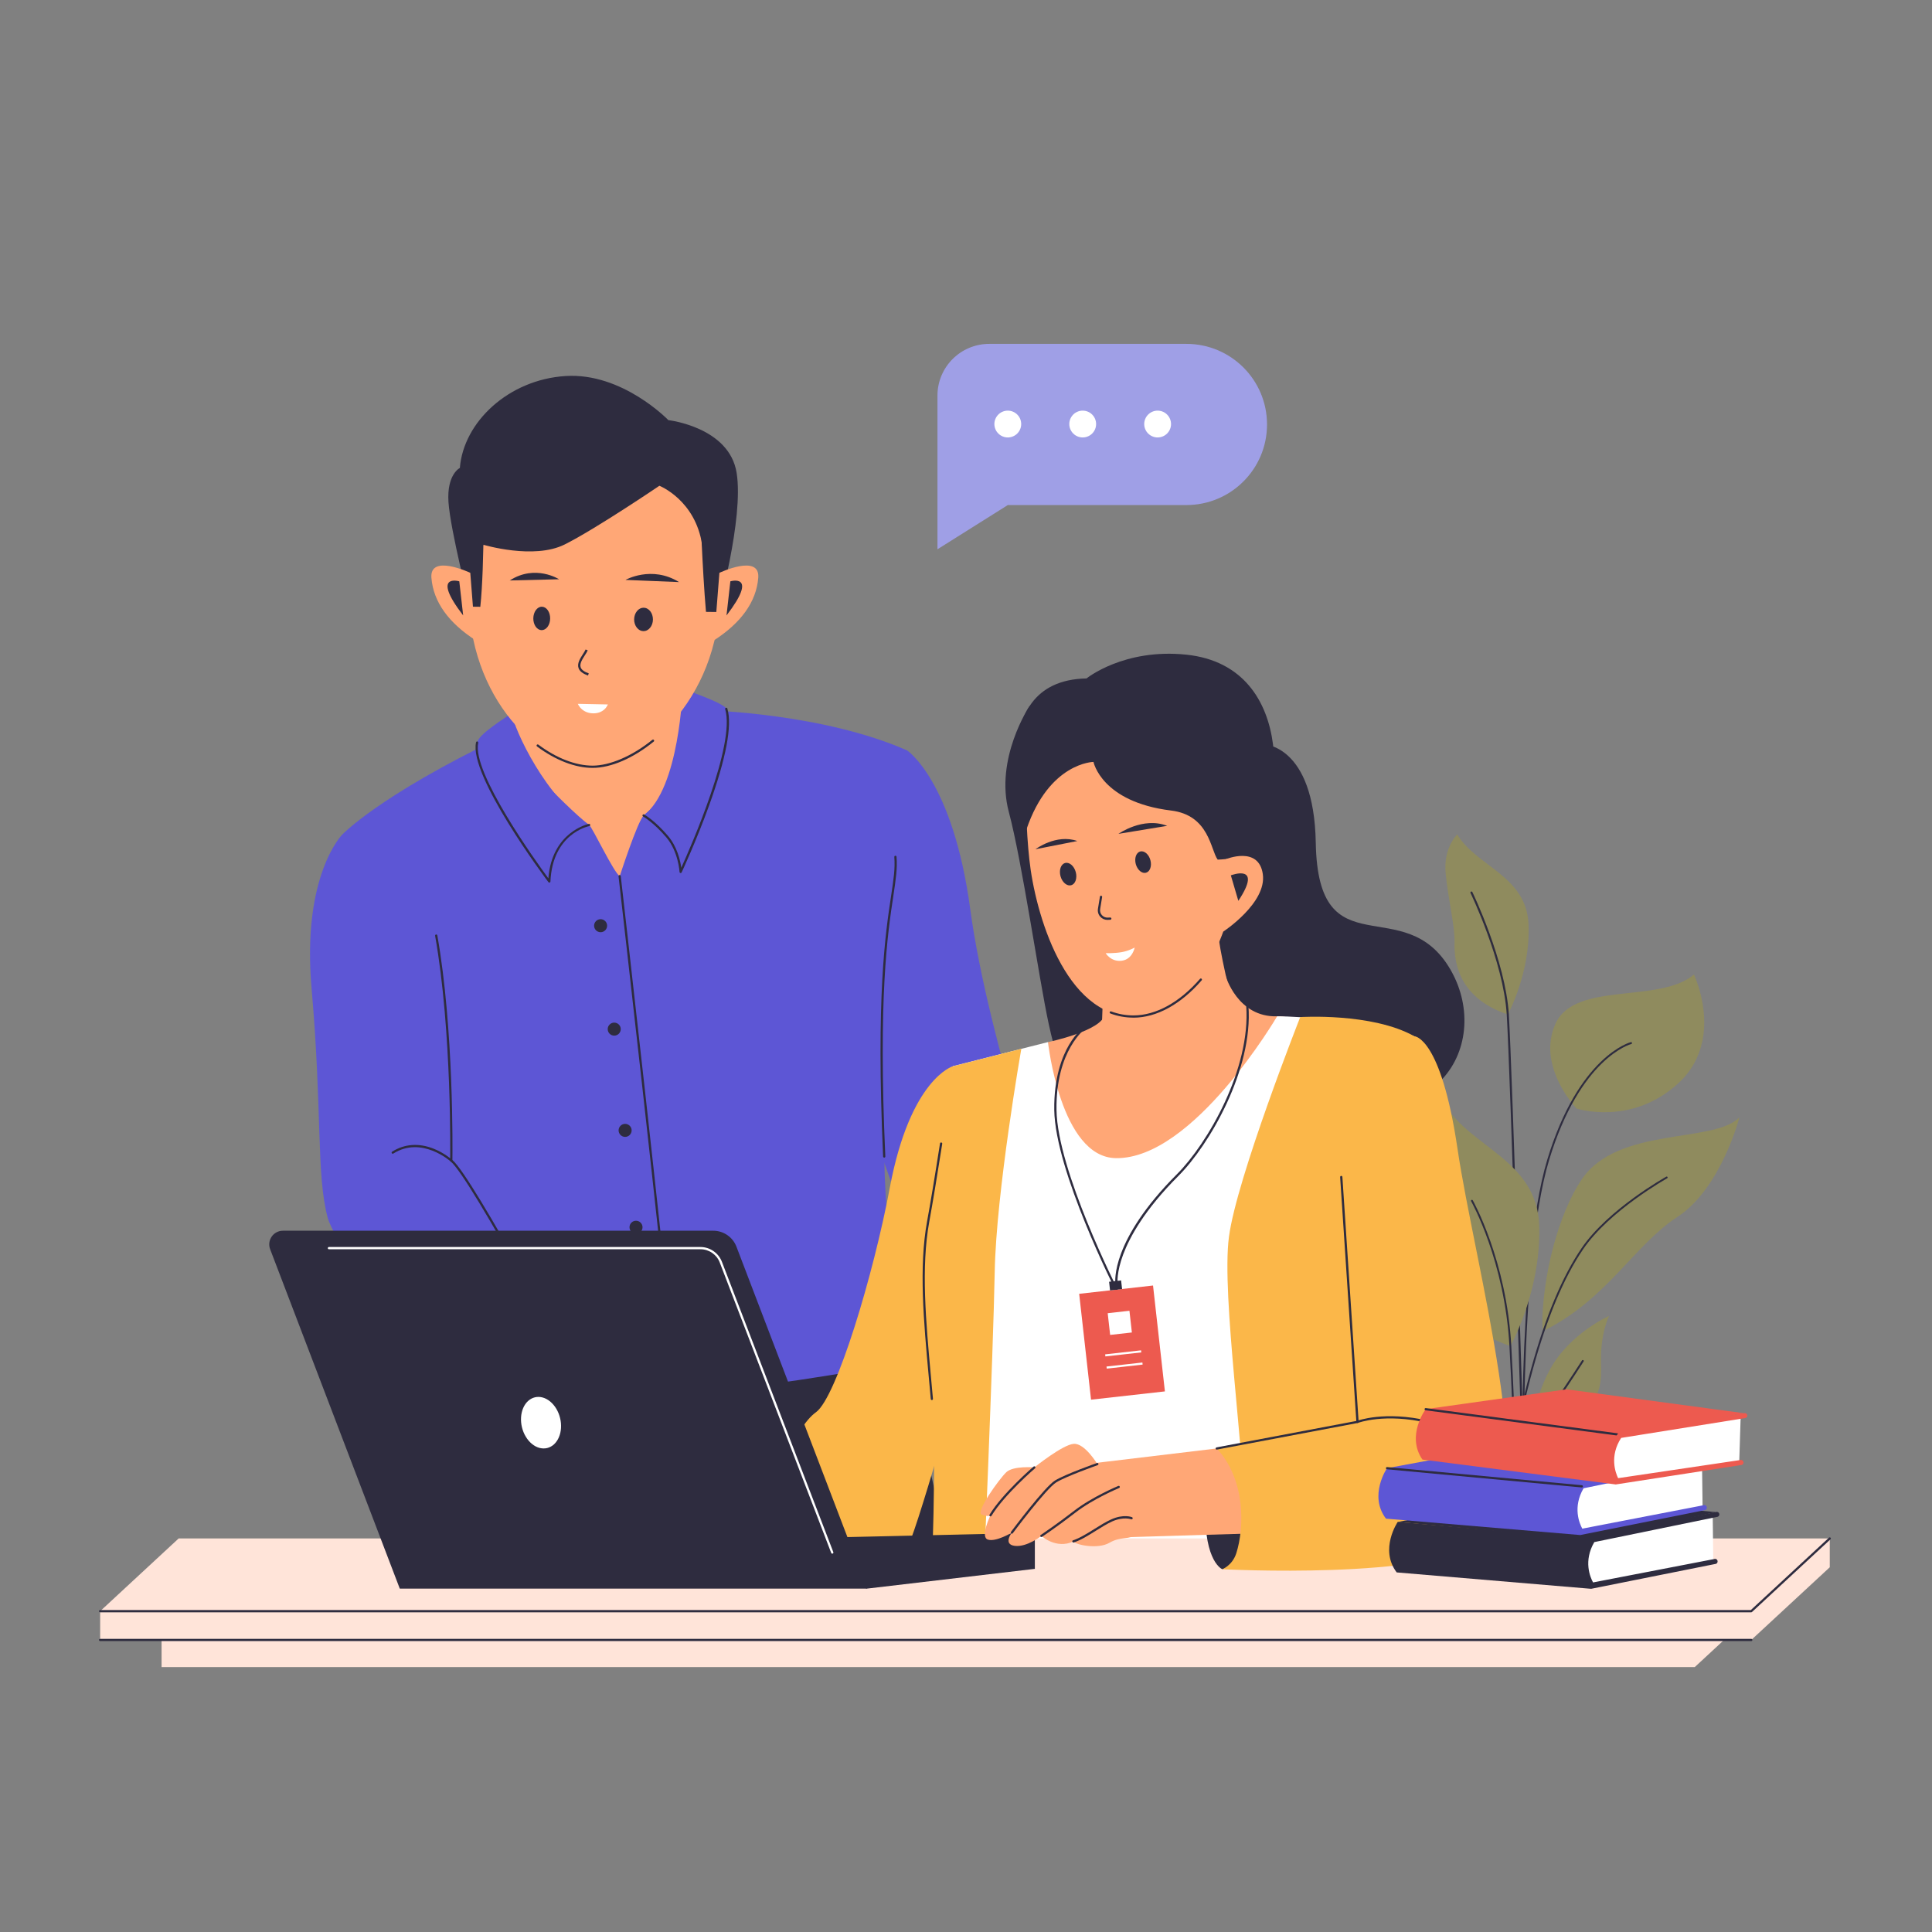 <svg xmlns="http://www.w3.org/2000/svg" xmlns:xlink="http://www.w3.org/1999/xlink" width="450" zoomAndPan="magnify" viewBox="0 0 337.5 337.5" height="450" preserveAspectRatio="xMidYMid meet" version="1.2"><rect x="0" y="0" width="337.5" height="337.5" fill="#808080" stroke="none"/><defs><clipPath id="37fdffb725"><path d="M 140.188 175.648 L 151.562 175.648 L 151.562 187.023 L 140.188 187.023 Z M 140.188 175.648 "/></clipPath><clipPath id="a49742c4df"><path d="M 145.875 175.648 C 142.734 175.648 140.188 178.195 140.188 181.336 C 140.188 184.477 142.734 187.023 145.875 187.023 C 149.016 187.023 151.562 184.477 151.562 181.336 C 151.562 178.195 149.016 175.648 145.875 175.648 Z M 145.875 175.648 "/></clipPath><clipPath id="764b28d185"><path d="M 28 274 L 309 274 L 309 291.379 L 28 291.379 Z M 28 274 "/></clipPath><clipPath id="ea00496985"><path d="M 17.293 268 L 319.844 268 L 319.844 287 L 17.293 287 Z M 17.293 268 "/></clipPath><clipPath id="608c66b6af"><path d="M 17.293 268 L 319.844 268 L 319.844 282 L 17.293 282 Z M 17.293 268 "/></clipPath><clipPath id="54f140986d"><path d="M 17.293 286 L 307 286 L 307 287 L 17.293 287 Z M 17.293 286 "/></clipPath></defs><g id="b9230ae776"><g clip-rule="nonzero" clip-path="url(#37fdffb725)"><g clip-rule="nonzero" clip-path="url(#a49742c4df)"><path style=" stroke:none;fill-rule:nonzero;fill:#1c1719;fill-opacity:1;" d="M 140.188 175.648 L 151.562 175.648 L 151.562 187.023 L 140.188 187.023 Z M 140.188 175.648 "/></g></g><path style=" stroke:none;fill-rule:nonzero;fill:#ffa776;fill-opacity:1;" d="M 119.047 119.016 L 125.18 138.555 C 125.18 138.555 112.484 158.949 111.773 159.094 C 111.059 159.238 94.512 152.816 94.512 151.961 C 94.512 151.105 89.949 133.559 89.949 133.559 L 89.875 120.496 L 119.051 119.012 Z M 119.047 119.016 "/><path style=" stroke:none;fill-rule:nonzero;fill:#5d56d5;fill-opacity:1;" d="M 158.465 131.094 C 158.465 131.094 166.469 136.371 169.496 158.859 C 172.664 182.359 184.965 217.348 184.965 217.348 L 164.996 232.727 L 143.727 172.879 L 146.461 139.145 L 158.469 131.09 Z M 158.465 131.094 "/><path style=" stroke:none;fill-rule:nonzero;fill:#2e2c3f;fill-opacity:1;" d="M 158.273 237.777 L 169.301 287.637 L 82.82 286.961 L 79.445 229.637 Z M 158.273 237.777 "/><path style=" stroke:none;fill-rule:nonzero;fill:#5d56d5;fill-opacity:1;" d="M 123.945 124.105 C 123.945 124.105 143.82 124.629 158.469 131.094 C 158.469 131.094 159.57 145.488 156.375 157.336 C 153.184 169.191 154.246 184.699 154.473 202.023 C 154.703 219.344 158.281 237.777 158.281 237.777 C 158.281 237.777 105.293 249.316 81.812 240.66 C 81.812 240.66 79.078 186.414 72.922 171.145 C 66.77 155.879 59.816 145.773 59.816 145.773 C 59.816 145.773 66.133 139.039 87.527 128.766 C 87.527 128.766 98.562 140.844 102.918 144.113 C 103.5 144.551 107.215 152.438 108.262 153.059 C 108.262 153.059 111.355 143.504 112.445 142.461 C 114.57 140.434 124.789 132.996 123.957 124.105 Z M 123.945 124.105 "/><path style=" stroke:none;fill-rule:nonzero;fill:#5d56d5;fill-opacity:1;" d="M 59.805 145.77 C 59.805 145.77 52.699 152.852 54.426 172.609 C 56.316 194.195 55.23 205.168 57.238 212.688 C 59.246 220.207 87.379 253.402 87.379 253.402 L 101.668 241.875 C 101.668 241.875 81.676 207.703 78.828 202.723 C 78.828 202.723 78.352 181.477 75.848 169.445 C 75.848 169.445 70.078 147.141 59.805 145.762 Z M 59.805 145.77 "/><path style=" stroke:none;fill-rule:nonzero;fill:#2e2c3f;fill-opacity:1;" d="M 101.668 242.078 C 101.598 242.078 101.531 242.039 101.496 241.973 C 101.309 241.609 82.152 205.586 78.711 202.887 C 78.664 202.848 78.633 202.785 78.641 202.727 C 78.641 202.504 78.992 180.262 76.012 163.477 C 75.992 163.371 76.062 163.266 76.168 163.246 C 76.277 163.227 76.375 163.297 76.395 163.402 C 79.285 179.664 79.051 201.035 79.031 202.637 C 82.719 205.816 101.059 240.312 101.844 241.793 C 101.898 241.891 101.859 242.008 101.766 242.055 C 101.738 242.066 101.707 242.078 101.676 242.078 Z M 101.668 242.078 "/><path style=" stroke:none;fill-rule:nonzero;fill:#2e2c3f;fill-opacity:1;" d="M 154.469 202.223 C 154.363 202.223 154.277 202.145 154.27 202.035 C 153.008 174.066 154.676 163.043 155.672 156.461 C 156.102 153.602 156.391 151.719 156.227 149.699 C 156.219 149.594 156.297 149.496 156.402 149.488 C 156.52 149.477 156.605 149.562 156.613 149.664 C 156.777 151.727 156.488 153.633 156.055 156.52 C 155.062 163.09 153.395 174.094 154.656 202.023 C 154.656 202.133 154.578 202.219 154.473 202.223 C 154.473 202.223 154.473 202.223 154.469 202.223 Z M 154.469 202.223 "/><path style=" stroke:none;fill-rule:nonzero;fill:#5d56d5;fill-opacity:1;" d="M 102.902 144.113 C 102.902 144.113 96.336 145.402 95.953 153.988 C 95.953 153.988 82.027 135.461 83.348 129.715 C 83.582 128.684 85.363 127.441 86.199 126.793 C 86.898 126.25 89.41 124.582 89.41 124.582 C 89.789 127.473 95.527 139.652 102.898 144.113 Z M 102.902 144.113 "/><path style=" stroke:none;fill-rule:nonzero;fill:#2e2c3f;fill-opacity:1;" d="M 95.957 154.176 C 95.898 154.176 95.84 154.152 95.801 154.098 C 95.23 153.34 81.836 135.438 83.164 129.668 C 83.191 129.566 83.289 129.5 83.402 129.527 C 83.504 129.551 83.57 129.656 83.543 129.762 C 82.367 134.875 93.727 150.625 95.793 153.438 C 96.422 145.285 102.801 143.938 102.871 143.926 C 102.977 143.906 103.082 143.969 103.102 144.082 C 103.121 144.188 103.055 144.289 102.941 144.309 C 102.68 144.363 96.52 145.676 96.156 154 C 96.156 154.086 96.094 154.152 96.016 154.176 C 95.996 154.176 95.977 154.184 95.957 154.184 Z M 95.957 154.176 "/><path style=" stroke:none;fill-rule:nonzero;fill:#5d56d5;fill-opacity:1;" d="M 119.246 120.34 C 119.246 120.34 118.738 137.727 112.434 142.453 C 112.434 142.453 114.238 143.453 116.52 146.113 C 118.719 148.68 118.902 152.312 118.902 152.312 C 118.902 152.312 128.961 130.852 126.879 123.824 C 126.586 122.824 119.246 120.34 119.246 120.34 Z M 119.246 120.34 "/><path style=" stroke:none;fill-rule:nonzero;fill:#2e2c3f;fill-opacity:1;" d="M 118.902 152.508 C 118.902 152.508 118.875 152.508 118.863 152.508 C 118.777 152.488 118.711 152.418 118.707 152.328 C 118.707 152.293 118.504 148.723 116.371 146.246 C 114.141 143.645 112.355 142.637 112.336 142.629 C 112.242 142.578 112.203 142.461 112.258 142.359 C 112.309 142.27 112.426 142.23 112.523 142.281 C 112.598 142.32 114.387 143.328 116.664 145.992 C 118.312 147.914 118.848 150.383 119.012 151.586 C 120.66 147.957 128.516 130.082 126.684 123.883 C 126.652 123.777 126.711 123.672 126.816 123.641 C 126.918 123.609 127.023 123.668 127.059 123.77 C 127.934 126.727 126.855 132.449 123.848 140.777 C 121.617 146.957 119.098 152.352 119.07 152.406 C 119.039 152.477 118.965 152.516 118.895 152.516 Z M 118.902 152.508 "/><path style=" stroke:none;fill-rule:nonzero;fill:#ffa776;fill-opacity:1;" d="M 125.801 103.691 C 125.617 122.777 111.57 133.953 103.531 133.953 C 94.656 133.953 81.668 122.359 81.852 103.273 C 82.035 84.184 82.734 74.711 103.977 74.914 C 125.953 75.121 125.984 84.605 125.801 103.695 Z M 125.801 103.691 "/><path style=" stroke:none;fill-rule:nonzero;fill:#2e2c3f;fill-opacity:1;" d="M 103.531 134.141 C 100.492 134.141 97.039 132.809 93.812 130.395 C 93.727 130.328 93.707 130.207 93.773 130.121 C 93.84 130.035 93.965 130.016 94.047 130.082 C 97.207 132.449 100.574 133.75 103.531 133.75 C 106.488 133.75 110.434 132.102 113.957 129.238 C 114.043 129.172 114.168 129.184 114.23 129.266 C 114.297 129.348 114.285 129.473 114.207 129.539 C 110.613 132.461 106.723 134.141 103.531 134.141 Z M 103.531 134.141 "/><path style=" stroke:none;fill-rule:nonzero;fill:#2e2c3f;fill-opacity:1;" d="M 84.422 95.156 C 84.422 95.156 93.238 97.82 98.645 95.113 C 104.055 92.41 115.188 84.859 115.188 84.859 C 115.188 84.859 121.473 87.324 122.66 95.195 C 123.852 103.07 125.344 106.934 125.344 106.934 C 125.344 106.934 129.961 90.645 128.684 82.617 C 127.41 74.586 116.758 73.395 116.758 73.395 C 116.758 73.395 108.727 65.047 98.785 65.688 C 88.844 66.32 80.969 73.715 80.332 81.746 C 80.332 81.746 78.023 82.859 78.344 87.711 C 78.664 92.562 82.164 106.312 82.164 106.312 L 84.422 95.164 Z M 84.422 95.156 "/><path style=" stroke:none;fill-rule:nonzero;fill:#2e2c3f;fill-opacity:1;" d="M 84.469 84.133 C 84.469 84.133 84.684 98.684 83.906 106 L 80.785 105.965 L 81.156 96.898 L 84.473 84.133 Z M 84.469 84.133 "/><path style=" stroke:none;fill-rule:nonzero;fill:#2e2c3f;fill-opacity:1;" d="M 122.281 87.84 C 122.281 87.84 122.688 99.559 123.328 106.887 L 126.449 106.922 L 126.254 97.852 L 122.281 87.848 Z M 122.281 87.84 "/><path style=" stroke:none;fill-rule:nonzero;fill:#ffa776;fill-opacity:1;" d="M 125.672 100.066 C 125.672 100.066 132.793 96.699 132.461 100.93 C 132.125 105.16 129.418 108.828 124.75 111.844 L 125.109 107.207 L 125.672 100.062 Z M 125.672 100.066 "/><path style=" stroke:none;fill-rule:nonzero;fill:#2e2c3f;fill-opacity:1;" d="M 127.586 101.551 C 127.586 101.551 132.637 100.062 126.914 107.508 Z M 127.586 101.551 "/><path style=" stroke:none;fill-rule:nonzero;fill:#ffa776;fill-opacity:1;" d="M 82.152 100.066 C 82.152 100.066 75.031 96.699 75.363 100.93 C 75.695 105.16 78.402 108.828 83.074 111.844 L 82.715 107.207 L 82.152 100.062 Z M 82.152 100.066 "/><path style=" stroke:none;fill-rule:nonzero;fill:#2e2c3f;fill-opacity:1;" d="M 80.234 101.551 C 80.234 101.551 75.188 100.062 80.91 107.508 Z M 80.234 101.551 "/><path style=" stroke:none;fill-rule:nonzero;fill:#2e2c3f;fill-opacity:1;" d="M 112.438 106.16 C 112.656 106.164 112.867 106.215 113.066 106.324 C 113.266 106.43 113.441 106.578 113.594 106.77 C 113.746 106.965 113.863 107.188 113.941 107.438 C 114.023 107.691 114.062 107.953 114.062 108.223 C 114.059 108.496 114.016 108.754 113.93 109.004 C 113.844 109.254 113.723 109.477 113.566 109.664 C 113.41 109.855 113.23 110.004 113.027 110.105 C 112.828 110.207 112.617 110.254 112.398 110.254 C 112.184 110.25 111.973 110.199 111.773 110.094 C 111.574 109.984 111.398 109.836 111.246 109.645 C 111.094 109.449 110.977 109.227 110.895 108.977 C 110.812 108.723 110.773 108.461 110.777 108.191 C 110.781 107.918 110.824 107.66 110.91 107.41 C 110.996 107.16 111.117 106.938 111.273 106.75 C 111.43 106.559 111.605 106.414 111.809 106.309 C 112.012 106.207 112.223 106.16 112.438 106.16 Z M 112.438 106.16 "/><path style=" stroke:none;fill-rule:nonzero;fill:#ffffff;fill-opacity:1;" d="M 106.188 123.059 C 106.188 123.059 106.113 123.27 105.918 123.543 C 105.711 123.836 105.352 124.195 104.789 124.414 C 104.469 124.535 104.082 124.621 103.625 124.613 C 102.484 124.602 101.777 124.078 101.379 123.629 C 101.34 123.582 101.301 123.543 101.273 123.496 C 101.039 123.195 100.941 122.953 100.941 122.953 Z M 106.188 123.059 "/><path style=" stroke:none;fill-rule:nonzero;fill:#2e2c3f;fill-opacity:1;" d="M 109.266 101.305 C 109.266 101.305 113.824 98.715 118.625 101.684 Z M 109.266 101.305 "/><path style=" stroke:none;fill-rule:nonzero;fill:#2e2c3f;fill-opacity:1;" d="M 94.656 105.988 C 94.852 105.988 95.039 106.043 95.219 106.148 C 95.395 106.254 95.555 106.402 95.691 106.598 C 95.828 106.789 95.93 107.012 96.004 107.266 C 96.074 107.516 96.109 107.777 96.105 108.047 C 96.105 108.32 96.066 108.582 95.988 108.832 C 95.91 109.082 95.801 109.301 95.664 109.492 C 95.523 109.684 95.363 109.828 95.18 109.93 C 95 110.031 94.812 110.082 94.617 110.082 C 94.422 110.078 94.234 110.027 94.055 109.922 C 93.875 109.812 93.719 109.664 93.582 109.473 C 93.445 109.277 93.34 109.055 93.27 108.805 C 93.195 108.555 93.16 108.293 93.164 108.02 C 93.168 107.75 93.207 107.488 93.285 107.238 C 93.359 106.988 93.469 106.77 93.609 106.578 C 93.75 106.387 93.91 106.242 94.09 106.137 C 94.273 106.035 94.461 105.984 94.656 105.988 Z M 94.656 105.988 "/><path style=" stroke:none;fill-rule:nonzero;fill:#2e2c3f;fill-opacity:1;" d="M 97.66 101.191 C 97.66 101.191 93.512 98.52 89.047 101.402 Z M 97.66 101.191 "/><path style=" stroke:none;fill-rule:nonzero;fill:#2e2c3f;fill-opacity:1;" d="M 102.723 118.004 C 101.797 117.684 101.262 117.258 101.066 116.711 C 100.785 115.898 101.336 115.043 101.816 114.289 C 102.016 113.984 102.203 113.695 102.297 113.461 L 102.66 113.598 C 102.559 113.871 102.359 114.18 102.152 114.5 C 101.715 115.18 101.223 115.945 101.438 116.578 C 101.582 117.004 102.059 117.355 102.852 117.633 L 102.723 117.996 Z M 102.723 118.004 "/><path style=" stroke:none;fill-rule:nonzero;fill:#2e2c3f;fill-opacity:1;" d="M 117.855 241.301 C 117.758 241.301 117.672 241.223 117.66 241.125 C 115.965 222.234 108.129 153.773 108.051 153.078 C 108.039 152.973 108.117 152.875 108.223 152.863 C 108.332 152.852 108.426 152.93 108.438 153.031 C 108.516 153.719 116.352 222.188 118.043 241.086 C 118.051 241.191 117.973 241.289 117.867 241.293 C 117.867 241.293 117.855 241.293 117.848 241.293 Z M 117.855 241.301 "/><path style=" stroke:none;fill-rule:nonzero;fill:#2e2c3f;fill-opacity:1;" d="M 106.055 161.711 C 106.055 161.859 106.027 162.004 105.969 162.145 C 105.91 162.285 105.828 162.406 105.723 162.516 C 105.617 162.621 105.492 162.703 105.355 162.762 C 105.215 162.82 105.07 162.848 104.918 162.848 C 104.766 162.848 104.621 162.82 104.484 162.762 C 104.344 162.703 104.219 162.621 104.113 162.516 C 104.008 162.406 103.926 162.285 103.867 162.145 C 103.809 162.004 103.781 161.859 103.781 161.711 C 103.781 161.559 103.809 161.414 103.867 161.273 C 103.926 161.137 104.008 161.012 104.113 160.906 C 104.219 160.797 104.344 160.715 104.484 160.66 C 104.621 160.602 104.766 160.57 104.918 160.57 C 105.07 160.57 105.215 160.602 105.355 160.66 C 105.492 160.715 105.617 160.797 105.723 160.906 C 105.828 161.012 105.91 161.137 105.969 161.273 C 106.027 161.414 106.055 161.559 106.055 161.711 Z M 106.055 161.711 "/><path style=" stroke:none;fill-rule:nonzero;fill:#2e2c3f;fill-opacity:1;" d="M 108.438 179.777 C 108.438 179.926 108.406 180.074 108.352 180.211 C 108.293 180.352 108.211 180.473 108.105 180.582 C 107.996 180.688 107.875 180.77 107.734 180.828 C 107.594 180.887 107.449 180.914 107.301 180.914 C 107.148 180.914 107.004 180.887 106.863 180.828 C 106.723 180.77 106.602 180.688 106.496 180.582 C 106.387 180.473 106.305 180.352 106.246 180.211 C 106.191 180.074 106.16 179.926 106.16 179.777 C 106.16 179.625 106.191 179.48 106.246 179.34 C 106.305 179.203 106.387 179.078 106.496 178.973 C 106.602 178.867 106.723 178.785 106.863 178.727 C 107.004 178.668 107.148 178.641 107.301 178.641 C 107.449 178.641 107.594 178.668 107.734 178.727 C 107.875 178.785 107.996 178.867 108.105 178.973 C 108.211 179.078 108.293 179.203 108.352 179.34 C 108.406 179.48 108.438 179.625 108.438 179.777 Z M 108.438 179.777 "/><path style=" stroke:none;fill-rule:nonzero;fill:#2e2c3f;fill-opacity:1;" d="M 110.34 197.465 C 110.34 197.613 110.312 197.762 110.254 197.898 C 110.195 198.039 110.113 198.164 110.008 198.27 C 109.898 198.375 109.777 198.457 109.637 198.516 C 109.5 198.574 109.352 198.602 109.203 198.602 C 109.051 198.602 108.906 198.574 108.766 198.516 C 108.629 198.457 108.504 198.375 108.398 198.27 C 108.289 198.164 108.207 198.039 108.152 197.898 C 108.094 197.762 108.062 197.613 108.062 197.465 C 108.062 197.312 108.094 197.168 108.152 197.027 C 108.207 196.891 108.289 196.766 108.398 196.66 C 108.504 196.555 108.629 196.473 108.766 196.414 C 108.906 196.355 109.051 196.328 109.203 196.328 C 109.352 196.328 109.5 196.355 109.637 196.414 C 109.777 196.473 109.898 196.555 110.008 196.66 C 110.113 196.766 110.195 196.891 110.254 197.027 C 110.312 197.168 110.34 197.312 110.34 197.465 Z M 110.34 197.465 "/><path style=" stroke:none;fill-rule:nonzero;fill:#2e2c3f;fill-opacity:1;" d="M 114.141 234.926 C 114.141 235.078 114.109 235.223 114.055 235.359 C 113.996 235.5 113.914 235.625 113.809 235.73 C 113.699 235.836 113.578 235.918 113.438 235.977 C 113.297 236.035 113.152 236.062 113.004 236.062 C 112.852 236.062 112.707 236.035 112.566 235.977 C 112.426 235.918 112.305 235.836 112.199 235.73 C 112.09 235.625 112.008 235.5 111.949 235.359 C 111.895 235.223 111.863 235.078 111.863 234.926 C 111.863 234.773 111.895 234.629 111.949 234.488 C 112.008 234.352 112.09 234.227 112.199 234.121 C 112.305 234.016 112.426 233.934 112.566 233.875 C 112.707 233.816 112.852 233.789 113.004 233.789 C 113.152 233.789 113.297 233.816 113.438 233.875 C 113.578 233.934 113.699 234.016 113.809 234.121 C 113.914 234.227 113.996 234.352 114.055 234.488 C 114.109 234.629 114.141 234.773 114.141 234.926 Z M 114.141 234.926 "/><path style=" stroke:none;fill-rule:nonzero;fill:#2e2c3f;fill-opacity:1;" d="M 112.242 214.387 C 112.242 214.539 112.215 214.684 112.156 214.824 C 112.098 214.961 112.016 215.086 111.91 215.191 C 111.805 215.297 111.68 215.379 111.539 215.438 C 111.402 215.496 111.258 215.523 111.105 215.523 C 110.953 215.523 110.809 215.496 110.668 215.438 C 110.531 215.379 110.406 215.297 110.301 215.191 C 110.195 215.086 110.113 214.961 110.055 214.824 C 109.996 214.684 109.969 214.539 109.969 214.387 C 109.969 214.234 109.996 214.09 110.055 213.953 C 110.113 213.812 110.195 213.688 110.301 213.582 C 110.406 213.477 110.531 213.395 110.668 213.336 C 110.809 213.277 110.953 213.25 111.105 213.25 C 111.258 213.25 111.402 213.277 111.539 213.336 C 111.68 213.395 111.805 213.477 111.91 213.582 C 112.016 213.688 112.098 213.812 112.156 213.953 C 112.215 214.09 112.242 214.234 112.242 214.387 Z M 112.242 214.387 "/><path style=" stroke:none;fill-rule:nonzero;fill:#2e2c3f;fill-opacity:1;" d="M 78.828 202.926 C 78.785 202.926 78.738 202.906 78.699 202.871 C 78.645 202.828 73.656 198.395 68.711 201.512 C 68.621 201.57 68.504 201.543 68.441 201.453 C 68.383 201.363 68.41 201.242 68.504 201.184 C 70.652 199.824 73.145 199.641 75.711 200.648 C 77.633 201.402 78.902 202.547 78.953 202.59 C 79.031 202.664 79.039 202.785 78.965 202.867 C 78.926 202.91 78.875 202.93 78.824 202.93 Z M 78.828 202.926 "/><path style=" stroke:none;fill-rule:nonzero;fill:#8f8b5e;fill-opacity:1;" d="M 269.652 232.48 C 280.773 226.949 285.41 217.551 293.027 212.582 C 300.648 207.613 303.859 195.195 303.859 195.195 L 303.852 195.195 C 299.359 199.793 282.695 196.738 276.363 205.957 C 274.16 209.184 272.543 213.414 271.414 217.531 C 269.309 225.227 269.195 232.707 269.668 232.48 Z M 269.652 232.48 "/><path style=" stroke:none;fill-rule:nonzero;fill:#2e2c3f;fill-opacity:1;" d="M 261.359 273.133 C 261.359 273.133 261.348 273.133 261.34 273.133 C 261.25 273.117 261.184 273.039 261.199 272.949 C 264.566 245.984 269.504 228.02 276.285 218.043 C 280.93 211.215 290.977 205.613 291.074 205.555 C 291.152 205.508 291.258 205.535 291.297 205.617 C 291.34 205.695 291.309 205.801 291.23 205.84 C 291.133 205.895 281.16 211.465 276.555 218.227 C 269.797 228.156 264.879 246.066 261.52 272.988 C 261.504 273.074 261.438 273.133 261.355 273.133 Z M 261.359 273.133 "/><path style=" stroke:none;fill-rule:nonzero;fill:#8f8b5e;fill-opacity:1;" d="M 297.363 181.961 C 296.828 184.457 295.598 187.023 293.18 189.238 C 284.953 196.789 275.395 193.645 275.395 193.645 C 275.395 193.645 273.168 191.312 271.82 187.949 C 271.34 186.773 270.977 185.453 270.852 184.066 C 270.707 182.387 270.918 180.602 271.734 178.816 C 275.133 171.355 289.875 175.375 295.914 170.242 C 295.914 170.242 298.652 175.953 297.371 181.969 Z M 297.363 181.961 "/><path style=" stroke:none;fill-rule:nonzero;fill:#2e2c3f;fill-opacity:1;" d="M 266.137 265.109 C 266.043 265.109 265.973 265.035 265.973 264.945 C 265.957 264.508 264.828 220.656 270.293 202.578 C 275.781 184.434 284.801 182.07 284.895 182.051 C 284.984 182.031 285.07 182.086 285.09 182.176 C 285.109 182.27 285.055 182.352 284.965 182.379 C 284.875 182.398 276.031 184.738 270.602 202.684 C 265.148 220.715 266.277 264.508 266.293 264.945 C 266.293 265.035 266.219 265.117 266.129 265.117 Z M 266.137 265.109 "/><path style=" stroke:none;fill-rule:nonzero;fill:#8f8b5e;fill-opacity:1;" d="M 263.395 177.215 C 263.395 177.215 267.379 169.977 267.02 161.473 C 266.66 152.969 257.895 151.371 254.566 145.77 C 254.566 145.77 252.105 148.07 252.539 152.574 C 252.977 157.082 254.172 161.84 254.094 164.562 C 254.016 167.281 254.285 174.172 263.395 177.215 Z M 263.395 177.215 "/><path style=" stroke:none;fill-rule:nonzero;fill:#2e2c3f;fill-opacity:1;" d="M 266.238 260.395 C 266.141 260.395 266.062 260.316 266.059 260.219 C 266.039 259.484 263.801 186.59 263.211 177.219 C 262.629 167.891 256.941 156.113 256.883 155.996 C 256.836 155.902 256.883 155.797 256.965 155.754 C 257.059 155.707 257.16 155.754 257.207 155.84 C 257.266 155.957 262.984 167.789 263.578 177.199 C 264.168 186.57 266.402 259.473 266.422 260.203 C 266.422 260.305 266.344 260.387 266.246 260.395 Z M 266.238 260.395 "/><path style=" stroke:none;fill-rule:nonzero;fill:#8f8b5e;fill-opacity:1;" d="M 249.531 201.949 C 249.777 204.809 250.27 207.738 250.688 210.418 C 251.156 213.434 251.562 216.133 251.492 218.066 C 251.359 221.723 251.648 230.977 263.852 235.148 C 263.852 235.148 266.254 230.859 267.746 224.621 C 268.488 221.496 269.012 217.871 268.883 214.055 C 268.484 202.629 256.73 200.395 252.324 192.828 C 252.324 192.828 248.988 195.895 249.531 201.945 Z M 249.531 201.949 "/><path style=" stroke:none;fill-rule:nonzero;fill:#2e2c3f;fill-opacity:1;" d="M 264.734 260.562 C 264.645 260.562 264.57 260.492 264.57 260.402 C 264.57 260.297 264.508 250.07 263.684 235.16 C 262.863 220.297 257.051 209.945 256.992 209.844 C 256.945 209.766 256.973 209.66 257.051 209.621 C 257.129 209.574 257.234 209.602 257.273 209.68 C 257.332 209.785 263.188 220.199 264.008 235.141 C 264.828 250.055 264.898 260.297 264.898 260.395 C 264.898 260.484 264.828 260.559 264.734 260.559 Z M 264.734 260.562 "/><path style=" stroke:none;fill-rule:nonzero;fill:#8f8b5e;fill-opacity:1;" d="M 260.445 243.238 C 260.445 243.238 258.941 240.281 257.746 235.352 C 256.547 230.422 255.395 228.719 250.117 227.434 C 244.84 226.145 242.363 223.77 242.363 223.77 C 242.363 223.77 243.387 231.223 248.594 236.305 C 253.801 241.391 260.445 243.238 260.445 243.238 Z M 260.445 243.238 "/><path style=" stroke:none;fill-rule:nonzero;fill:#2e2c3f;fill-opacity:1;" d="M 259.914 270.078 C 259.914 270.078 259.883 270.078 259.871 270.07 C 259.785 270.047 259.734 269.953 259.758 269.863 C 259.773 269.809 261.418 264.434 262.297 258.492 C 263.453 250.676 262.773 245.441 260.336 243.359 C 254.312 238.215 247.602 229.695 247.527 229.609 C 247.469 229.539 247.484 229.434 247.555 229.375 C 247.625 229.316 247.73 229.328 247.789 229.398 C 247.855 229.484 254.547 237.98 260.551 243.105 C 266.645 248.309 260.348 269.078 260.074 269.953 C 260.055 270.027 259.988 270.07 259.914 270.07 Z M 259.914 270.078 "/><path style=" stroke:none;fill-rule:nonzero;fill:#8f8b5e;fill-opacity:1;" d="M 267.285 252.582 C 267.285 252.582 269.727 250.324 274.141 247.832 C 278.555 245.344 279.883 243.766 279.688 238.34 C 279.492 232.918 281.094 229.879 281.094 229.879 C 281.094 229.879 274.199 232.898 270.727 239.293 C 267.254 245.688 267.285 252.586 267.285 252.586 Z M 267.285 252.582 "/><path style=" stroke:none;fill-rule:nonzero;fill:#2e2c3f;fill-opacity:1;" d="M 263.188 272.941 C 263.188 272.941 263.168 272.941 263.16 272.941 C 263.066 272.93 263.008 272.844 263.023 272.754 C 263.145 272.027 266.098 254.992 267.129 252.523 C 268.176 250.016 268.953 248.57 271.484 244.957 C 274.004 241.352 276.332 237.684 276.359 237.652 C 276.41 237.574 276.508 237.555 276.586 237.602 C 276.664 237.652 276.684 237.75 276.641 237.828 C 276.613 237.867 274.285 241.543 271.762 245.145 C 269.25 248.734 268.477 250.168 267.438 252.645 C 266.418 255.086 263.383 272.629 263.348 272.805 C 263.336 272.883 263.266 272.941 263.188 272.941 Z M 263.188 272.941 "/><path style=" stroke:none;fill-rule:nonzero;fill:#2e2c3f;fill-opacity:1;" d="M 179.816 123.391 C 179.816 123.391 173.742 132.527 176.227 141.824 C 178.562 150.562 181.484 170.93 183.203 178.895 C 187.535 198.938 191.172 183.531 201.426 197.453 C 211.68 211.371 210.008 176.012 210.008 176.012 L 204.289 144.188 C 204.289 144.188 199.156 130.754 198.797 130.414 C 198.438 130.074 179.816 123.387 179.816 123.387 Z M 179.816 123.391 "/><path style=" stroke:none;fill-rule:nonzero;fill:#2e2c3f;fill-opacity:1;" d="M 220.656 130.008 C 220.656 130.008 229.543 129.988 229.852 147.219 C 230.254 169.844 245.363 155.355 253.434 169.477 C 261.066 182.832 250.066 201.375 225.422 189.402 C 205.801 179.875 195.035 127.609 195.035 127.609 L 220.656 130.004 Z M 220.656 130.008 "/><path style=" stroke:none;fill-rule:nonzero;fill:#ffa776;fill-opacity:1;" d="M 192.617 175.551 C 192.617 175.551 192.141 190.074 191.559 192.586 C 190.98 195.09 212.773 190.898 216.73 188.809 C 220.688 186.715 217.855 184.387 217.855 184.387 C 217.855 184.387 212.145 165.73 212.539 159.062 C 212.93 152.391 192.617 175.551 192.617 175.551 Z M 192.617 175.551 "/><path style=" stroke:none;fill-rule:nonzero;fill:#ffa776;fill-opacity:1;" d="M 214.102 170.477 C 214.102 170.477 216.18 177.738 223.102 177.539 C 228.523 177.391 226.254 182.594 225.035 183.059 C 224.395 183.301 215.258 202.996 215.07 203.285 C 214.879 203.57 188.738 209.961 187.77 209.863 C 186.801 209.766 182.543 197.863 182.543 197.863 L 183.316 189.348 L 183.074 182.047 C 183.074 182.047 192.609 180.062 192.996 177.16 C 193.383 174.258 214.102 170.484 214.102 170.484 Z M 214.102 170.477 "/><path style=" stroke:none;fill-rule:nonzero;fill:#ffa776;fill-opacity:1;" d="M 198 177.574 C 206.816 177.574 212.91 167.457 215.035 158.23 C 217.16 149.004 216.332 116.953 196.961 118.383 C 177.586 119.816 178.816 140.734 179.816 150.129 C 180.816 159.527 186.062 177.578 198 177.578 Z M 198 177.574 "/><path style=" stroke:none;fill-rule:nonzero;fill:#2e2c3f;fill-opacity:1;" d="M 200.961 150.254 C 201.027 150.5 201.059 150.746 201.059 150.992 C 201.055 151.234 201.02 151.461 200.945 151.668 C 200.875 151.875 200.773 152.047 200.641 152.184 C 200.512 152.32 200.363 152.41 200.191 152.457 C 200.023 152.504 199.848 152.5 199.668 152.449 C 199.484 152.395 199.309 152.301 199.145 152.16 C 198.977 152.016 198.828 151.844 198.703 151.633 C 198.574 151.422 198.48 151.195 198.41 150.949 C 198.344 150.703 198.312 150.457 198.316 150.211 C 198.316 149.969 198.355 149.742 198.426 149.535 C 198.5 149.328 198.602 149.156 198.73 149.02 C 198.863 148.883 199.012 148.793 199.18 148.746 C 199.352 148.699 199.523 148.703 199.707 148.754 C 199.891 148.805 200.062 148.902 200.23 149.043 C 200.398 149.188 200.543 149.359 200.672 149.57 C 200.797 149.781 200.895 150.008 200.961 150.254 Z M 200.961 150.254 "/><path style=" stroke:none;fill-rule:nonzero;fill:#2e2c3f;fill-opacity:1;" d="M 187.922 152.336 C 187.992 152.594 188.027 152.852 188.023 153.105 C 188.02 153.363 187.98 153.598 187.906 153.816 C 187.832 154.031 187.727 154.211 187.59 154.355 C 187.453 154.496 187.297 154.594 187.121 154.641 C 186.945 154.688 186.762 154.688 186.57 154.633 C 186.383 154.578 186.199 154.477 186.023 154.328 C 185.852 154.18 185.695 153.996 185.562 153.777 C 185.43 153.559 185.328 153.316 185.258 153.062 C 185.191 152.805 185.156 152.547 185.16 152.289 C 185.16 152.031 185.199 151.797 185.273 151.582 C 185.352 151.363 185.457 151.184 185.594 151.043 C 185.727 150.898 185.883 150.805 186.062 150.754 C 186.238 150.707 186.422 150.711 186.609 150.766 C 186.801 150.816 186.984 150.918 187.156 151.066 C 187.332 151.215 187.484 151.398 187.617 151.617 C 187.75 151.84 187.852 152.078 187.922 152.336 Z M 187.922 152.336 "/><path style=" stroke:none;fill-rule:nonzero;fill:#2e2c3f;fill-opacity:1;" d="M 195.383 145.664 C 195.383 145.664 199.668 142.621 203.898 144.266 Z M 195.383 145.664 "/><path style=" stroke:none;fill-rule:nonzero;fill:#2e2c3f;fill-opacity:1;" d="M 180.883 148.352 C 180.883 148.352 184.5 145.617 188.195 146.918 Z M 180.883 148.352 "/><path style=" stroke:none;fill-rule:nonzero;fill:#2e2c3f;fill-opacity:1;" d="M 198 177.77 C 196.613 177.77 195.254 177.527 193.969 177.043 C 193.871 177.004 193.82 176.895 193.859 176.797 C 193.898 176.691 194.008 176.645 194.109 176.684 C 195.352 177.148 196.66 177.383 198 177.383 C 201.922 177.383 206.051 175.113 209.629 170.996 C 209.699 170.918 209.824 170.902 209.902 170.977 C 209.98 171.047 209.992 171.172 209.922 171.25 C 206.273 175.453 202.035 177.777 198 177.777 Z M 198 177.77 "/><path style=" stroke:none;fill-rule:nonzero;fill:#2e2c3f;fill-opacity:1;" d="M 193.445 160.695 C 192.969 160.695 192.52 160.492 192.199 160.133 C 191.863 159.754 191.715 159.25 191.801 158.746 L 192.145 156.637 C 192.164 156.531 192.258 156.461 192.367 156.473 C 192.473 156.492 192.543 156.59 192.531 156.695 L 192.184 158.805 C 192.121 159.191 192.23 159.578 192.492 159.867 C 192.746 160.152 193.125 160.316 193.508 160.297 L 193.949 160.277 C 194.055 160.277 194.148 160.355 194.152 160.469 C 194.152 160.57 194.074 160.664 193.965 160.672 L 193.52 160.691 C 193.52 160.691 193.465 160.691 193.441 160.691 Z M 193.445 160.695 "/><path style=" stroke:none;fill-rule:nonzero;fill:#ffffff;fill-opacity:1;" d="M 193.16 166.508 C 193.16 166.508 194.605 166.555 195.887 166.34 C 197.215 166.117 198.215 165.527 198.215 165.527 C 198.215 165.527 197.844 167.57 195.984 167.824 C 194.07 168.086 193.152 166.508 193.152 166.508 Z M 193.16 166.508 "/><path style=" stroke:none;fill-rule:nonzero;fill:#2e2c3f;fill-opacity:1;" d="M 212.715 150.168 C 211.457 148.477 211.27 142.406 204.57 141.59 C 192.402 140.098 191.02 133.098 191.02 133.098 C 191.02 133.098 183.305 133.176 179.312 144.879 C 179.312 144.879 171.039 118.875 189.805 118.516 C 189.805 118.516 196.312 113.223 207.242 114.363 C 227.07 116.43 224.219 142.52 217.934 148.992 C 216.906 150.051 212.715 150.168 212.715 150.168 Z M 212.715 150.168 "/><path style=" stroke:none;fill-rule:nonzero;fill:#ffa776;fill-opacity:1;" d="M 214.129 150.098 C 214.129 150.098 219.902 147.684 220.602 152.719 C 221.309 157.754 213.688 162.742 213.688 162.742 L 214.121 150.098 Z M 214.129 150.098 "/><path style=" stroke:none;fill-rule:nonzero;fill:#2e2c3f;fill-opacity:1;" d="M 215.016 152.914 C 215.016 152.914 220.746 150.719 216.324 157.367 Z M 215.016 152.914 "/><path style=" stroke:none;fill-rule:nonzero;fill:#fbb749;fill-opacity:1;" d="M 166.477 186.25 C 166.477 186.25 159.02 188.383 155.441 207.477 C 152.617 222.555 146.148 244.117 142.539 246.703 C 138.922 249.285 134.277 259.602 139.184 266.828 C 139.184 266.828 148.465 270.312 158.41 270.312 C 159.379 270.312 168.863 236.508 168.863 236.508 L 172.281 204.637 L 172.668 191.09 Z M 166.477 186.25 "/><path style=" stroke:none;fill-rule:nonzero;fill:#ffffff;fill-opacity:1;" d="M 223.102 177.539 C 223.102 177.539 233.395 177.41 247.078 181.027 C 247.078 181.027 241.016 196.508 240.234 209.867 C 239.465 223.223 241.398 233.289 240.621 241.223 C 239.852 249.16 235.395 272.578 237.332 289.027 C 237.332 289.027 175.965 290.191 163.766 283.605 C 163.766 283.605 164.734 264.254 163.383 246.055 C 162.336 231.965 160.477 222.051 163.184 212.766 C 165.895 203.473 166.477 186.25 166.477 186.25 L 183.074 182.039 C 183.074 182.039 185.246 202.18 194.934 202.316 C 208.484 202.512 223.102 177.539 223.102 177.539 Z M 223.102 177.539 "/><path style=" stroke:none;fill-rule:nonzero;fill:#fbb749;fill-opacity:1;" d="M 227.137 177.672 C 227.137 177.672 216.035 205.801 214.684 216.062 C 213.328 226.32 217.586 254.77 217.391 266 C 217.195 277.227 216.102 283.352 216.102 283.352 C 216.102 283.352 240.883 288.723 240.883 282.836 C 240.883 281.672 236.758 246.832 239.66 225.352 C 242.562 203.867 256.883 186.523 247.082 181.027 C 239.66 176.867 227.141 177.672 227.141 177.672 Z M 227.137 177.672 "/><path style=" stroke:none;fill-rule:nonzero;fill:#fbb749;fill-opacity:1;" d="M 178.41 183.223 C 178.41 183.223 174.023 208.254 173.766 222.195 C 173.512 236.129 171.699 278.711 171.699 278.711 C 171.699 278.711 164.211 279.227 162.668 276.645 C 162.668 276.645 163.703 254.836 162.801 244.387 C 161.898 233.938 160.477 222.582 162.152 213.418 C 163.832 204.258 166.477 186.258 166.477 186.258 Z M 178.41 183.223 "/><path style=" stroke:none;fill-rule:nonzero;fill:#2e2c3f;fill-opacity:1;" d="M 162.793 244.578 C 162.695 244.578 162.609 244.5 162.598 244.398 C 162.48 243.039 162.355 241.66 162.223 240.281 C 161.375 230.988 160.492 221.379 161.949 213.379 C 162.531 210.203 163.297 205.613 164.211 199.738 C 164.23 199.637 164.324 199.562 164.434 199.578 C 164.539 199.598 164.609 199.695 164.598 199.797 C 163.676 205.676 162.91 210.266 162.328 213.453 C 160.875 221.398 161.754 230.977 162.602 240.242 C 162.727 241.629 162.859 243 162.977 244.367 C 162.984 244.473 162.902 244.57 162.801 244.578 C 162.801 244.578 162.785 244.578 162.781 244.578 Z M 162.793 244.578 "/><g clip-rule="nonzero" clip-path="url(#764b28d185)"><path style=" stroke:none;fill-rule:nonzero;fill:#ffe4d9;fill-opacity:1;" d="M 308.91 274.609 L 308.91 279.324 L 301.164 286.492 L 296.059 291.219 L 28.227 291.219 L 28.227 286.504 L 296.059 286.504 L 296.07 286.492 L 301.504 281.457 Z M 308.91 274.609 "/></g><g clip-rule="nonzero" clip-path="url(#ea00496985)"><path style=" stroke:none;fill-rule:nonzero;fill:#ffe4d9;fill-opacity:1;" d="M 17.496 286.484 L 17.496 281.457 L 305.926 281.457 L 319.641 268.75 L 319.641 273.785 L 305.926 286.484 Z M 17.496 286.484 "/></g><g clip-rule="nonzero" clip-path="url(#608c66b6af)"><path style=" stroke:none;fill-rule:nonzero;fill:#ffe4d9;fill-opacity:1;" d="M 305.926 281.457 L 17.496 281.457 L 31.211 268.75 L 319.641 268.75 Z M 305.926 281.457 "/><path style=" stroke:none;fill-rule:nonzero;fill:#2e2c3f;fill-opacity:1;" d="M 305.926 281.652 L 17.496 281.652 C 17.383 281.652 17.297 281.566 17.297 281.457 C 17.297 281.344 17.383 281.262 17.496 281.262 L 305.848 281.262 L 319.504 268.613 C 319.582 268.543 319.707 268.547 319.777 268.625 C 319.852 268.707 319.844 268.828 319.766 268.902 L 306.051 281.602 C 306.012 281.633 305.965 281.652 305.918 281.652 Z M 305.926 281.652 "/></g><g clip-rule="nonzero" clip-path="url(#54f140986d)"><path style=" stroke:none;fill-rule:nonzero;fill:#2e2c3f;fill-opacity:1;" d="M 305.926 286.68 L 17.496 286.68 C 17.383 286.68 17.297 286.594 17.297 286.484 C 17.297 286.375 17.383 286.289 17.496 286.289 L 305.926 286.289 C 306.039 286.289 306.121 286.375 306.121 286.484 C 306.121 286.594 306.039 286.68 305.926 286.68 Z M 305.926 286.68 "/></g><path style=" stroke:none;fill-rule:nonzero;fill:#2e2c3f;fill-opacity:1;" d="M 180.777 274.062 L 151.473 277.512 L 124.77 269.031 L 180.777 267.77 Z M 180.777 274.062 "/><path style=" stroke:none;fill-rule:nonzero;fill:#2e2c3f;fill-opacity:1;" d="M 151.473 277.512 L 128.652 217.789 C 128.012 216.105 126.395 214.996 124.598 214.996 L 49.426 214.996 C 47.75 214.996 46.594 216.668 47.195 218.238 L 69.836 277.512 Z M 151.473 277.512 "/><path style=" stroke:none;fill-rule:nonzero;fill:#ffffff;fill-opacity:1;" d="M 97.84 247.719 C 97.91 248.008 97.961 248.301 97.988 248.598 C 98.012 248.895 98.016 249.184 98 249.473 C 97.98 249.762 97.941 250.043 97.879 250.312 C 97.816 250.586 97.73 250.844 97.625 251.086 C 97.523 251.328 97.398 251.555 97.254 251.758 C 97.113 251.965 96.953 252.148 96.781 252.309 C 96.605 252.469 96.418 252.605 96.215 252.711 C 96.016 252.82 95.805 252.902 95.586 252.957 C 95.367 253.008 95.145 253.031 94.918 253.027 C 94.688 253.023 94.461 252.988 94.23 252.93 C 94 252.867 93.777 252.777 93.555 252.66 C 93.336 252.543 93.121 252.398 92.918 252.23 C 92.711 252.062 92.52 251.871 92.34 251.66 C 92.16 251.449 91.996 251.219 91.848 250.969 C 91.695 250.723 91.566 250.461 91.453 250.184 C 91.344 249.91 91.25 249.625 91.18 249.336 C 91.109 249.047 91.062 248.75 91.035 248.457 C 91.008 248.16 91.004 247.867 91.023 247.578 C 91.039 247.289 91.082 247.012 91.145 246.738 C 91.207 246.469 91.289 246.211 91.395 245.969 C 91.5 245.723 91.621 245.5 91.766 245.293 C 91.906 245.09 92.066 244.906 92.242 244.746 C 92.418 244.586 92.605 244.449 92.805 244.34 C 93.004 244.23 93.215 244.152 93.434 244.098 C 93.652 244.047 93.875 244.02 94.105 244.023 C 94.332 244.031 94.562 244.062 94.789 244.125 C 95.02 244.188 95.246 244.277 95.465 244.395 C 95.688 244.512 95.898 244.656 96.105 244.824 C 96.309 244.992 96.5 245.18 96.68 245.395 C 96.863 245.605 97.027 245.836 97.176 246.086 C 97.324 246.332 97.453 246.594 97.566 246.867 C 97.68 247.145 97.77 247.426 97.84 247.719 Z M 97.84 247.719 "/><path style=" stroke:none;fill-rule:nonzero;fill:#ffffff;fill-opacity:1;" d="M 145.391 271.414 C 145.312 271.414 145.238 271.367 145.207 271.289 L 125.734 220.547 C 125.207 219.16 123.852 218.23 122.367 218.23 L 57.461 218.23 C 57.352 218.23 57.266 218.148 57.266 218.035 C 57.266 217.926 57.352 217.84 57.461 217.84 L 122.367 217.84 C 124.008 217.84 125.512 218.871 126.102 220.402 L 145.574 271.145 C 145.613 271.242 145.559 271.359 145.461 271.395 C 145.434 271.398 145.414 271.406 145.391 271.406 Z M 145.391 271.414 "/><path style=" stroke:none;fill-rule:nonzero;fill:#2e2c3f;fill-opacity:1;" d="M 213.52 274.125 C 213.52 274.125 210.418 272.902 210.551 263.734 C 210.68 254.574 221.781 262.57 221.781 262.57 C 221.781 262.57 224.297 269.668 224.168 270.574 C 224.035 271.477 213.52 274.125 213.52 274.125 Z M 213.52 274.125 "/><path style=" stroke:none;fill-rule:nonzero;fill:#ffa776;fill-opacity:1;" d="M 212.551 253.031 L 189.125 255.836 L 190.863 268.707 L 223.387 267.738 L 221.453 255.352 Z M 212.551 253.031 "/><path style=" stroke:none;fill-rule:nonzero;fill:#ffa776;fill-opacity:1;" d="M 187.508 269.27 C 187.848 269.848 191.754 270.707 193.812 269.504 C 195.875 268.301 197.332 269.07 198.449 268 C 199.57 266.926 197.68 265.215 197.68 265.215 C 197.68 265.215 197.16 260.453 195.43 259.746 C 195.43 259.746 193.82 256.078 191.695 255.758 C 191.695 255.758 189.504 252.09 187.574 252.223 C 185.645 252.352 180.688 256.34 180.688 256.34 C 180.688 256.34 177.02 256.02 175.793 257.176 C 174.57 258.336 170.387 264.129 171.484 264.578 C 172.578 265.031 173.027 264.711 173.027 264.711 C 173.027 264.711 171.164 268.508 172.578 268.953 C 173.988 269.398 176.762 267.73 176.762 267.73 C 176.762 267.73 175.152 269.789 177.281 270.047 C 179.406 270.301 181.918 268.305 181.918 268.305 C 181.918 268.305 184.492 270.688 187.516 269.273 Z M 187.508 269.27 "/><path style=" stroke:none;fill-rule:nonzero;fill:#2e2c3f;fill-opacity:1;" d="M 176.762 267.922 C 176.723 267.922 176.684 267.906 176.645 267.883 C 176.559 267.816 176.539 267.691 176.605 267.605 C 176.848 267.285 182.504 259.715 184.316 258.617 C 186.117 257.523 191.398 255.652 191.629 255.574 C 191.734 255.535 191.844 255.594 191.879 255.691 C 191.91 255.789 191.859 255.91 191.758 255.941 C 191.707 255.961 186.285 257.875 184.527 258.949 C 182.781 260.008 176.98 267.762 176.918 267.844 C 176.879 267.895 176.82 267.922 176.762 267.922 Z M 176.762 267.922 "/><path style=" stroke:none;fill-rule:nonzero;fill:#2e2c3f;fill-opacity:1;" d="M 173.027 264.898 C 172.996 264.898 172.957 264.895 172.922 264.875 C 172.832 264.816 172.801 264.695 172.859 264.605 C 175.168 260.824 180.504 256.242 180.555 256.195 C 180.641 256.125 180.758 256.137 180.832 256.215 C 180.902 256.301 180.891 256.418 180.812 256.492 C 180.758 256.535 175.469 261.082 173.191 264.809 C 173.152 264.867 173.094 264.898 173.027 264.898 Z M 173.027 264.898 "/><path style=" stroke:none;fill-rule:nonzero;fill:#2e2c3f;fill-opacity:1;" d="M 181.91 268.504 C 181.844 268.504 181.785 268.469 181.746 268.418 C 181.688 268.324 181.715 268.207 181.801 268.148 C 181.824 268.129 184.531 266.324 187.645 263.914 C 190.785 261.48 195.305 259.598 195.352 259.578 C 195.449 259.539 195.566 259.578 195.605 259.68 C 195.645 259.781 195.605 259.898 195.5 259.938 C 195.453 259.957 190.98 261.82 187.887 264.219 C 184.77 266.641 182.047 268.457 182.02 268.477 C 181.988 268.496 181.949 268.508 181.91 268.508 Z M 181.91 268.504 "/><path style=" stroke:none;fill-rule:nonzero;fill:#2e2c3f;fill-opacity:1;" d="M 187.508 269.465 C 187.43 269.465 187.352 269.41 187.324 269.328 C 187.293 269.223 187.344 269.109 187.449 269.078 C 188.641 268.688 189.953 267.863 191.223 267.07 C 192.191 266.461 193.199 265.836 194.121 265.422 C 196.273 264.453 197.691 265.012 197.75 265.035 C 197.848 265.078 197.902 265.195 197.855 265.293 C 197.816 265.391 197.699 265.438 197.602 265.402 C 197.586 265.402 196.266 264.895 194.277 265.781 C 193.383 266.188 192.434 266.777 191.426 267.41 C 190.137 268.215 188.805 269.051 187.566 269.457 C 187.547 269.465 187.527 269.469 187.508 269.469 Z M 187.508 269.465 "/><path style=" stroke:none;fill-rule:nonzero;fill:#fbb749;fill-opacity:1;" d="M 247.078 181.027 C 247.078 181.027 251.719 181.027 254.625 200.766 C 257.527 220.508 269.34 262.512 259.465 269.289 C 249.59 276.062 213.52 274.125 213.52 274.125 C 213.52 274.125 215.285 273.473 215.973 271.32 C 217.379 266.895 217.633 258.5 212.551 253.031 L 237.137 248.391 L 234.297 205.613 L 239.523 187.223 L 247.07 181.031 Z M 247.078 181.027 "/><path style=" stroke:none;fill-rule:nonzero;fill:#2e2c3f;fill-opacity:1;" d="M 212.551 253.227 C 212.461 253.227 212.375 253.164 212.363 253.07 C 212.34 252.965 212.414 252.863 212.52 252.844 L 236.934 248.227 L 234.109 205.625 C 234.102 205.52 234.18 205.422 234.289 205.414 C 234.414 205.414 234.492 205.488 234.5 205.598 L 237.34 248.375 C 237.34 248.473 237.281 248.566 237.18 248.578 L 212.598 253.223 C 212.598 253.223 212.57 253.223 212.559 253.223 Z M 212.551 253.227 "/><path style=" stroke:none;fill-rule:nonzero;fill:#2e2c3f;fill-opacity:1;" d="M 249.531 248.578 C 249.531 248.578 249.504 248.578 249.484 248.578 C 241.898 246.805 237.254 248.551 237.207 248.57 C 237.102 248.609 236.992 248.559 236.953 248.461 C 236.914 248.363 236.965 248.246 237.062 248.207 C 237.109 248.188 241.859 246.402 249.57 248.199 C 249.672 248.227 249.738 248.332 249.711 248.434 C 249.691 248.527 249.609 248.586 249.523 248.586 Z M 249.531 248.578 "/><path style=" stroke:none;fill-rule:nonzero;fill:#2e2c3f;fill-opacity:1;" d="M 299.727 264.141 L 278.195 269.039 L 244.172 265.867 L 268.613 261.328 Z M 299.727 264.141 "/><path style=" stroke:none;fill-rule:nonzero;fill:#2e2c3f;fill-opacity:1;" d="M 277.816 268.805 L 244.172 265.859 C 244.172 265.859 240.918 270.633 243.988 274.684 L 277.941 277.547 L 277.816 268.797 Z M 277.816 268.805 "/><path style=" stroke:none;fill-rule:nonzero;fill:#ffffff;fill-opacity:1;" d="M 299.195 264.816 L 277.992 269.086 L 277.004 271.512 L 277.824 276.676 L 280.516 276.227 L 299.293 272.891 Z M 299.195 264.816 "/><path style=" stroke:none;fill-rule:nonzero;fill:#2e2c3f;fill-opacity:1;" d="M 277.941 277.551 L 299.773 273.184 C 299.941 273.113 300.055 272.941 300.047 272.758 C 300.047 272.438 299.715 272.223 299.418 272.355 L 278.289 276.434 C 277.785 275.512 276.582 272.688 278.508 269.387 L 300.086 264.957 C 300.316 264.859 300.414 264.598 300.316 264.371 C 300.215 264.141 299.953 264.043 299.727 264.141 L 277.887 268.68 L 277.816 268.805 C 275.082 273.309 277.625 277.094 277.73 277.25 Z M 277.941 277.551 "/><path style=" stroke:none;fill-rule:nonzero;fill:#5d56d5;fill-opacity:1;" d="M 297.855 254.75 L 276.324 259.641 L 242.301 256.473 L 266.742 251.934 Z M 297.855 254.75 "/><path style=" stroke:none;fill-rule:nonzero;fill:#5d56d5;fill-opacity:1;" d="M 275.938 259.414 L 242.297 256.473 C 242.297 256.473 239.039 261.246 242.113 265.293 L 276.062 268.156 L 275.938 259.406 Z M 275.938 259.414 "/><path style=" stroke:none;fill-rule:nonzero;fill:#ffffff;fill-opacity:1;" d="M 297.324 255.418 L 276.121 259.688 L 275.133 262.113 L 275.953 267.281 L 278.648 266.828 L 297.426 263.492 Z M 297.324 255.418 "/><path style=" stroke:none;fill-rule:nonzero;fill:#5d56d5;fill-opacity:1;" d="M 276.062 268.156 L 297.895 263.789 C 298.066 263.715 298.176 263.547 298.168 263.363 C 298.168 263.043 297.836 262.828 297.543 262.957 L 276.41 267.039 C 275.906 266.117 274.703 263.293 276.633 259.988 L 298.207 255.562 C 298.438 255.465 298.535 255.203 298.438 254.973 C 298.34 254.746 298.078 254.648 297.848 254.746 L 276.012 259.281 L 275.938 259.406 C 273.207 263.914 275.75 267.699 275.855 267.855 Z M 276.062 268.156 "/><path style=" stroke:none;fill-rule:nonzero;fill:#2e2c3f;fill-opacity:1;" d="M 276.324 259.84 C 276.324 259.84 276.312 259.84 276.305 259.84 L 242.281 256.668 C 242.18 256.66 242.094 256.562 242.105 256.457 C 242.121 256.352 242.219 256.27 242.316 256.281 L 276.34 259.453 C 276.441 259.461 276.527 259.559 276.516 259.66 C 276.508 259.766 276.422 259.84 276.32 259.84 Z M 276.324 259.84 "/><path style=" stroke:none;fill-rule:nonzero;fill:#ed5a4f;fill-opacity:1;" d="M 304.633 246.871 L 282.906 250.82 L 249.051 246.164 L 273.668 242.699 Z M 304.633 246.871 "/><path style=" stroke:none;fill-rule:nonzero;fill:#ed5a4f;fill-opacity:1;" d="M 282.531 250.574 L 249.051 246.164 C 249.051 246.164 245.594 250.797 248.484 254.973 L 282.277 259.32 L 282.531 250.578 Z M 282.531 250.574 "/><path style=" stroke:none;fill-rule:nonzero;fill:#2e2c3f;fill-opacity:1;" d="M 282.531 250.77 C 282.531 250.77 282.512 250.77 282.504 250.77 L 249.027 246.363 C 248.922 246.348 248.844 246.25 248.855 246.145 C 248.867 246.043 248.969 245.965 249.07 245.977 L 282.551 250.383 C 282.656 250.395 282.734 250.496 282.723 250.598 C 282.707 250.695 282.625 250.77 282.523 250.77 Z M 282.531 250.77 "/><path style=" stroke:none;fill-rule:nonzero;fill:#ffffff;fill-opacity:1;" d="M 304.074 247.52 L 282.703 250.855 L 281.609 253.242 L 282.203 258.434 L 284.914 258.098 L 303.82 255.59 Z M 304.074 247.52 "/><path style=" stroke:none;fill-rule:nonzero;fill:#ed5a4f;fill-opacity:1;" d="M 282.277 259.316 L 304.277 255.91 C 304.449 255.844 304.566 255.68 304.574 255.496 C 304.578 255.176 304.258 254.949 303.957 255.059 L 282.668 258.219 C 282.211 257.273 281.125 254.398 283.199 251.188 L 304.953 247.707 C 305.18 247.625 305.297 247.363 305.207 247.133 C 305.121 246.906 304.859 246.785 304.633 246.879 L 282.617 250.461 L 282.539 250.578 C 279.613 254.969 281.98 258.852 282.086 259.016 L 282.281 259.32 Z M 282.277 259.316 "/><path style=" stroke:none;fill-rule:nonzero;fill:#2e2c3f;fill-opacity:1;" d="M 195.043 224.371 C 194.945 224.371 194.859 224.301 194.848 224.203 C 194.809 223.902 194.016 216.703 205.578 205.141 C 210.949 199.773 218.516 186.707 217.699 175.73 C 217.691 175.625 217.77 175.527 217.883 175.52 C 218 175.508 218.086 175.594 218.09 175.703 C 218.922 186.805 211.281 200 205.855 205.422 C 199.895 211.379 197.324 216.16 196.215 219.121 C 195.016 222.32 195.234 224.137 195.234 224.156 C 195.246 224.262 195.172 224.359 195.062 224.371 C 195.055 224.371 195.043 224.371 195.035 224.371 Z M 195.043 224.371 "/><path style=" stroke:none;fill-rule:nonzero;fill:#2e2c3f;fill-opacity:1;" d="M 195.082 225.555 C 195.012 225.555 194.945 225.516 194.906 225.449 C 194.801 225.242 184.328 204.57 184.168 193.902 C 184.09 188.305 185.52 184.629 186.742 182.535 C 188.078 180.254 189.41 179.312 189.469 179.273 C 189.555 179.215 189.68 179.234 189.746 179.324 C 189.805 179.418 189.785 179.535 189.691 179.602 C 189.641 179.641 184.402 183.398 184.559 193.906 C 184.715 204.488 195.148 225.078 195.254 225.289 C 195.305 225.387 195.266 225.504 195.168 225.547 C 195.141 225.562 195.109 225.566 195.074 225.566 Z M 195.082 225.555 "/><path style=" stroke:none;fill-rule:nonzero;fill:#ed5a4f;fill-opacity:1;" d="M 188.52 226.016 L 201.422 224.566 L 203.496 243.062 L 190.594 244.508 Z M 188.52 226.016 "/><path style=" stroke:none;fill-rule:nonzero;fill:#2e2c3f;fill-opacity:1;" d="M 193.746 223.91 L 195.844 223.672 L 196.016 225.18 L 193.914 225.418 Z M 193.746 223.91 "/><path style=" stroke:none;fill-rule:nonzero;fill:#ffffff;fill-opacity:1;" d="M 193.059 236.59 L 199.332 235.887 L 199.371 236.25 L 193.098 236.953 Z M 193.059 236.59 "/><path style=" stroke:none;fill-rule:nonzero;fill:#ffffff;fill-opacity:1;" d="M 193.293 238.719 L 199.566 238.016 L 199.605 238.379 L 193.336 239.086 Z M 193.293 238.719 "/><path style=" stroke:none;fill-rule:nonzero;fill:#ffffff;fill-opacity:1;" d="M 193.504 229.402 L 197.301 228.977 L 197.727 232.77 L 193.93 233.195 Z M 193.504 229.402 "/><path style=" stroke:none;fill-rule:nonzero;fill:#9f9fe6;fill-opacity:1;" d="M 163.766 69.102 L 163.766 95.953 C 163.766 95.953 176.055 88.227 176.055 88.227 L 207.246 88.227 C 215.035 88.227 221.336 81.93 221.336 74.156 C 221.336 66.367 215.035 60.07 207.246 60.07 L 172.812 60.07 C 167.816 60.07 163.766 64.117 163.766 69.102 Z M 163.766 69.102 "/><path style=" stroke:none;fill-rule:nonzero;fill:#ffffff;fill-opacity:1;" d="M 178.391 74.074 C 178.391 74.387 178.332 74.684 178.215 74.973 C 178.094 75.258 177.926 75.512 177.707 75.73 C 177.484 75.949 177.234 76.121 176.945 76.238 C 176.66 76.359 176.359 76.418 176.051 76.418 C 175.738 76.418 175.441 76.359 175.152 76.238 C 174.867 76.121 174.613 75.949 174.395 75.73 C 174.176 75.512 174.004 75.258 173.887 74.973 C 173.77 74.684 173.707 74.387 173.707 74.074 C 173.707 73.766 173.77 73.469 173.887 73.18 C 174.004 72.895 174.176 72.641 174.395 72.422 C 174.613 72.199 174.867 72.031 175.152 71.914 C 175.441 71.793 175.738 71.734 176.051 71.734 C 176.359 71.734 176.66 71.793 176.945 71.914 C 177.234 72.031 177.484 72.199 177.707 72.422 C 177.926 72.641 178.094 72.895 178.215 73.18 C 178.332 73.469 178.391 73.766 178.391 74.074 Z M 178.391 74.074 "/><path style=" stroke:none;fill-rule:nonzero;fill:#ffffff;fill-opacity:1;" d="M 191.477 74.074 C 191.477 74.387 191.418 74.684 191.301 74.973 C 191.18 75.258 191.012 75.512 190.793 75.73 C 190.574 75.949 190.32 76.121 190.031 76.238 C 189.746 76.359 189.449 76.418 189.137 76.418 C 188.828 76.418 188.527 76.359 188.242 76.238 C 187.953 76.121 187.699 75.949 187.48 75.73 C 187.262 75.512 187.094 75.258 186.973 74.973 C 186.855 74.684 186.797 74.387 186.797 74.074 C 186.797 73.766 186.855 73.469 186.973 73.18 C 187.094 72.895 187.262 72.641 187.48 72.422 C 187.699 72.199 187.953 72.031 188.242 71.914 C 188.527 71.793 188.828 71.734 189.137 71.734 C 189.449 71.734 189.746 71.793 190.031 71.914 C 190.32 72.031 190.574 72.199 190.793 72.422 C 191.012 72.641 191.18 72.895 191.301 73.18 C 191.418 73.469 191.477 73.766 191.477 74.074 Z M 191.477 74.074 "/><path style=" stroke:none;fill-rule:nonzero;fill:#ffffff;fill-opacity:1;" d="M 204.566 74.074 C 204.566 74.387 204.508 74.684 204.387 74.973 C 204.27 75.258 204.098 75.512 203.879 75.73 C 203.66 75.949 203.406 76.121 203.121 76.238 C 202.832 76.359 202.535 76.418 202.223 76.418 C 201.914 76.418 201.613 76.359 201.328 76.238 C 201.043 76.121 200.789 75.949 200.57 75.73 C 200.348 75.512 200.18 75.258 200.062 74.973 C 199.941 74.684 199.883 74.387 199.883 74.074 C 199.883 73.766 199.941 73.469 200.062 73.18 C 200.18 72.895 200.348 72.641 200.57 72.422 C 200.789 72.199 201.043 72.031 201.328 71.914 C 201.613 71.793 201.914 71.734 202.223 71.734 C 202.535 71.734 202.832 71.793 203.121 71.914 C 203.406 72.031 203.66 72.199 203.879 72.422 C 204.098 72.641 204.27 72.895 204.387 73.18 C 204.508 73.469 204.566 73.766 204.566 74.074 Z M 204.566 74.074 "/></g></svg>